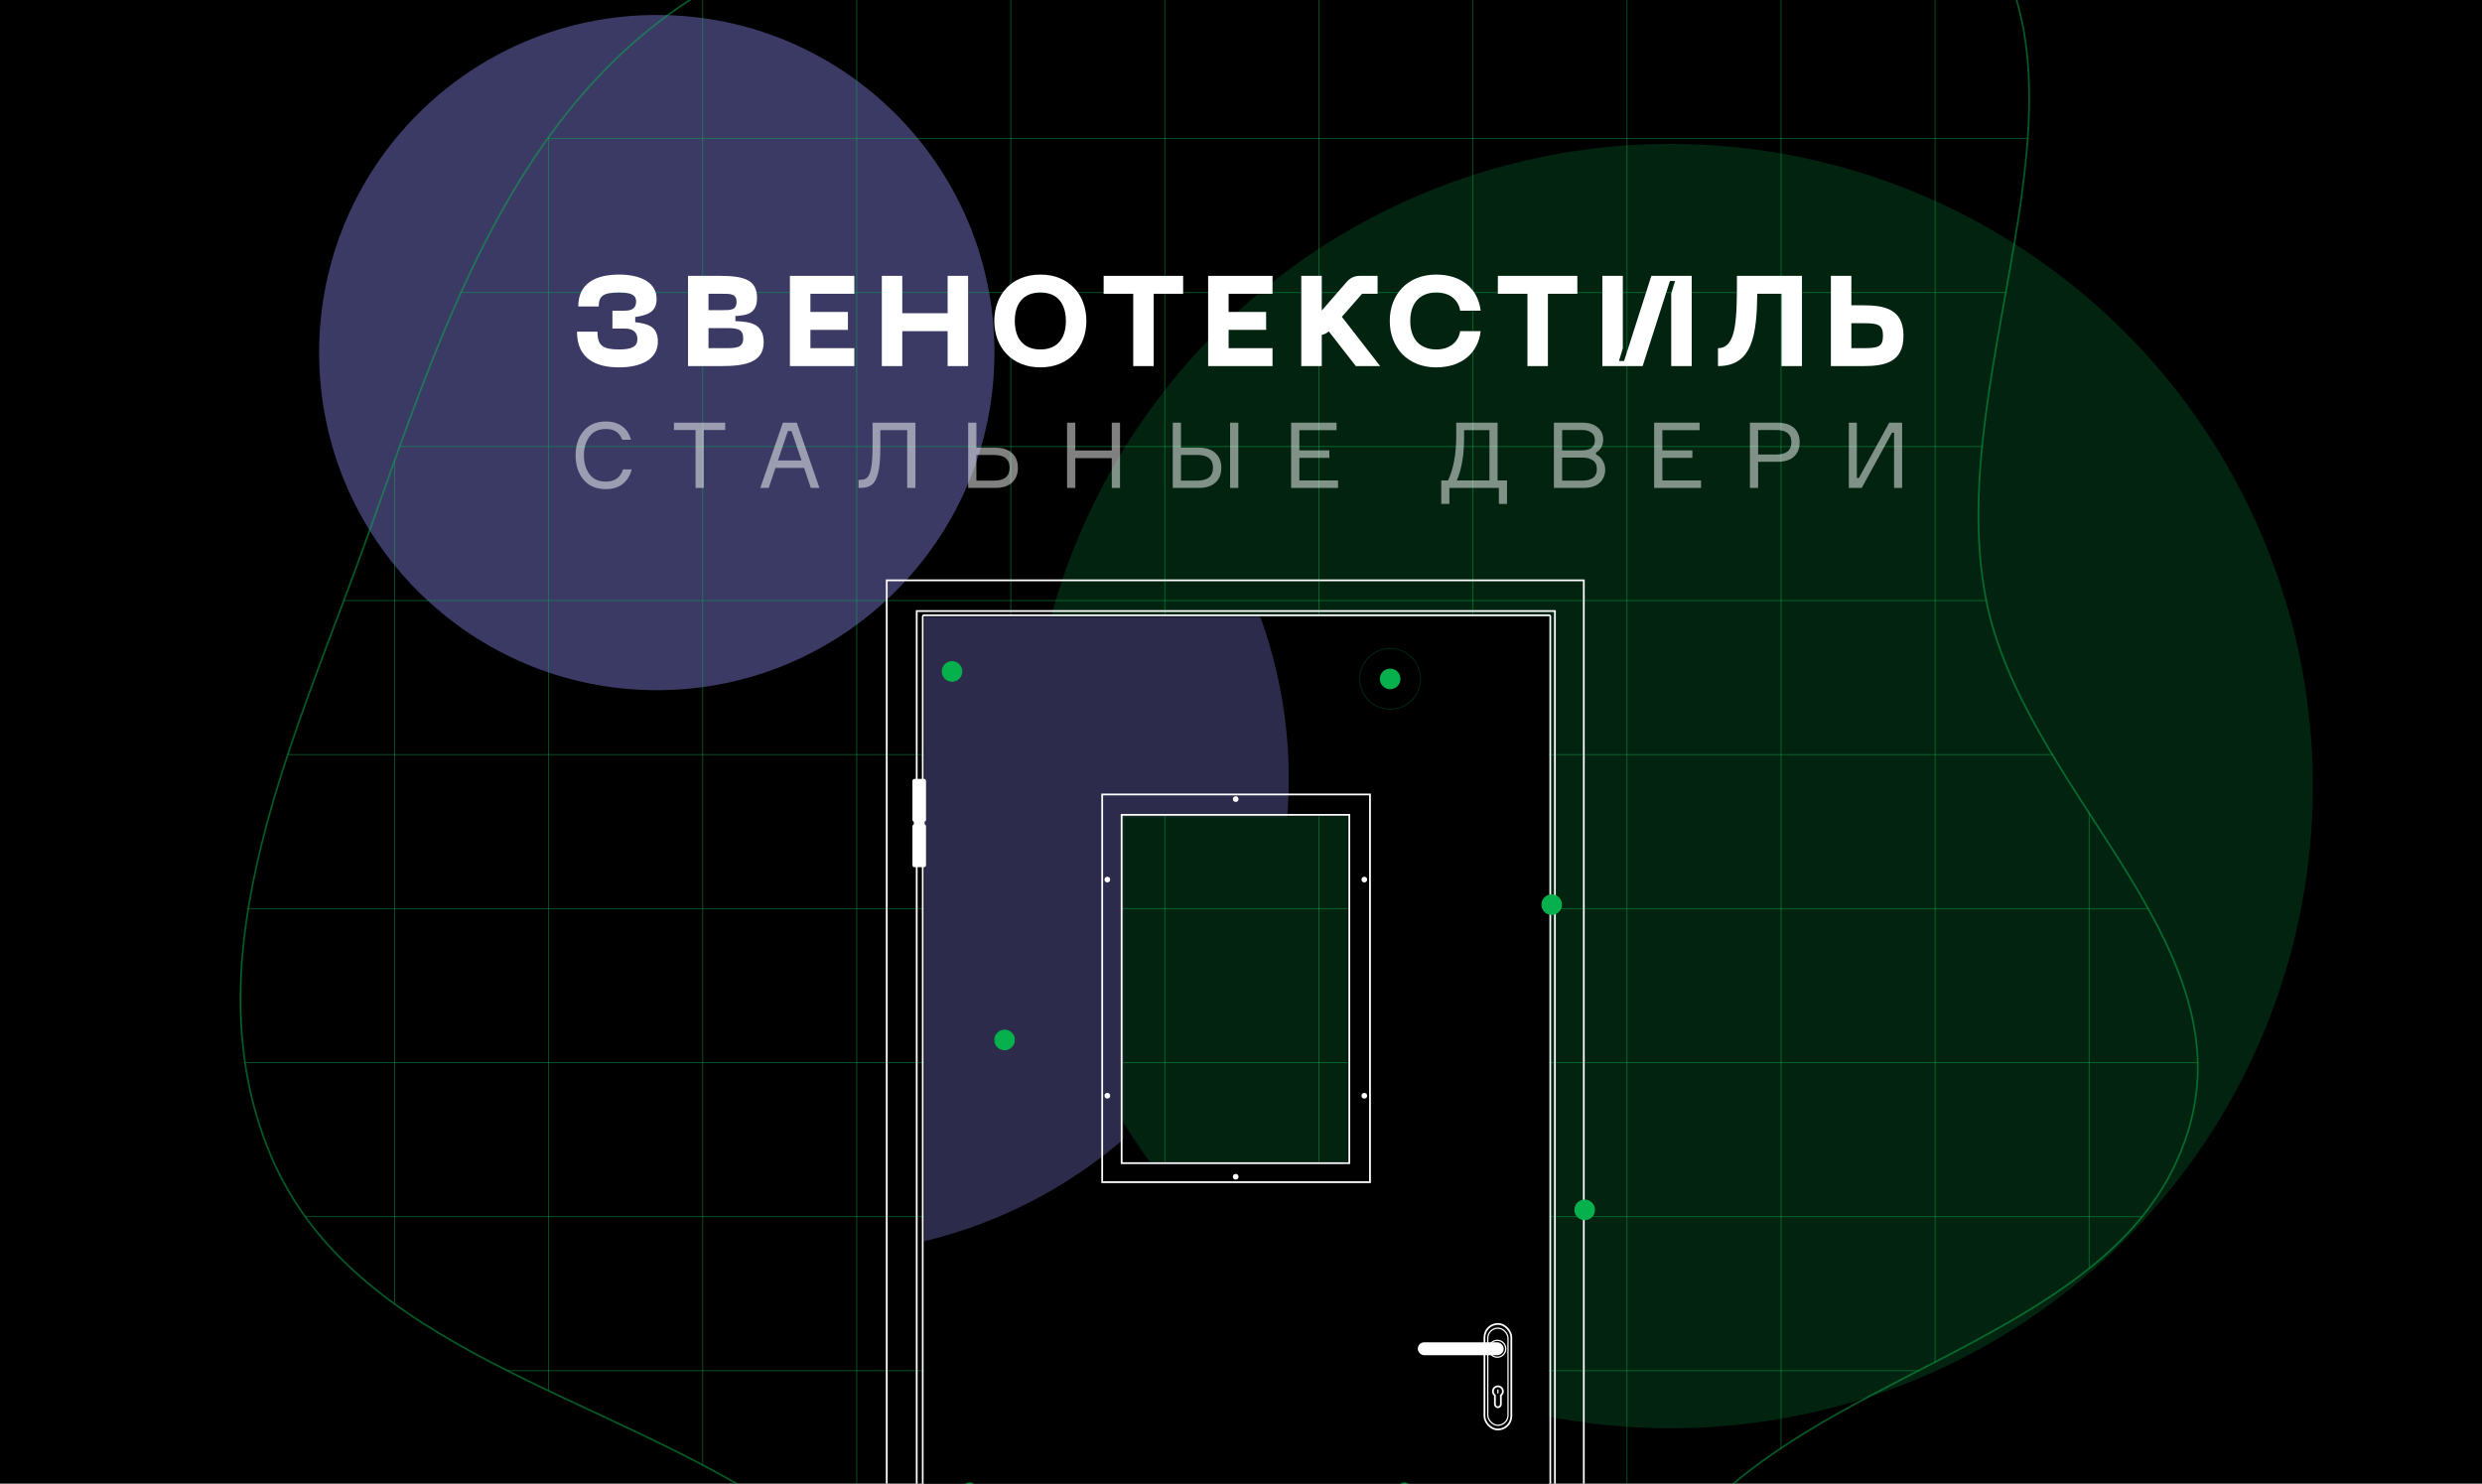 <?xml version="1.0" encoding="UTF-8"?> <svg xmlns="http://www.w3.org/2000/svg" width="1400" height="837" viewBox="0 0 1400 837" fill="none"> <g clip-path="url(#clip0)"> <rect width="1400" height="837" fill="white"></rect> <rect width="1400" height="852" fill="black"></rect> <g filter="url(#filter0_f)"> <circle cx="942.293" cy="443.473" r="362.293" fill="#06B04D" fill-opacity="0.2"></circle> </g> <g filter="url(#filter1_f)"> <circle cx="370.465" cy="198.913" r="190.465" fill="#9492FC" fill-opacity="0.4"></circle> </g> <mask id="mask0" style="mask-type:alpha" maskUnits="userSpaceOnUse" x="135" y="-99" width="1105" height="1136"> <path fill-rule="evenodd" clip-rule="evenodd" d="M721.111 -49.27C851.013 -60.349 1008.94 -148.743 1102.56 -58.013C1199.67 36.101 1094.59 204.564 1120.08 337.375C1140.58 444.203 1264.03 529.167 1235.39 634.106C1206.77 738.956 1071.05 763.866 985.416 830.792C895.323 901.204 835.362 1031.42 721.111 1036.04C606.78 1040.65 535.623 916.87 440.831 852.78C341.366 785.531 199.274 762.357 152.667 651.706C105.485 539.688 167.269 414.806 208.138 300.333C247.811 189.21 286.674 69.708 384.177 3.257C480.461 -62.363 605.013 -39.368 721.111 -49.27Z" fill="#C4C4C4"></path> </mask> <g mask="url(#mask0)"> <path d="M-733.807 773.28H1960.99" stroke="#06B04D" stroke-opacity="0.5" stroke-width="0.5"></path> <path d="M-733.807 686.387H1960.99" stroke="#06B04D" stroke-opacity="0.5" stroke-width="0.5"></path> <path d="M-733.807 599.492H1960.99" stroke="#06B04D" stroke-opacity="0.5" stroke-width="0.5"></path> <path d="M-733.807 512.598H1960.99" stroke="#06B04D" stroke-opacity="0.5" stroke-width="0.5"></path> <path d="M-733.807 425.704H1960.99" stroke="#06B04D" stroke-opacity="0.5" stroke-width="0.5"></path> <path d="M-733.807 338.811H1960.99" stroke="#06B04D" stroke-opacity="0.5" stroke-width="0.5"></path> <path d="M-733.807 251.917H1960.44" stroke="#06B04D" stroke-opacity="0.5" stroke-width="0.5"></path> <path d="M-733.807 165.023H1960.44" stroke="#06B04D" stroke-opacity="0.5" stroke-width="0.5"></path> <path d="M-733.807 78.129H1960.99" stroke="#06B04D" stroke-opacity="0.5" stroke-width="0.5"></path> <path d="M917.719 1120.86L917.719 -182.551" stroke="#06B04D" stroke-opacity="0.5" stroke-width="0.5"></path> <path d="M396.356 1120.86L396.356 -182.551" stroke="#06B04D" stroke-opacity="0.5" stroke-width="0.5"></path> <path d="M830.825 1120.86L830.825 -182.551" stroke="#06B04D" stroke-opacity="0.5" stroke-width="0.5"></path> <path d="M309.463 1120.86L309.463 -182.551" stroke="#06B04D" stroke-opacity="0.5" stroke-width="0.5"></path> <path d="M743.932 1120.86L743.932 -182.551" stroke="#06B04D" stroke-opacity="0.5" stroke-width="0.5"></path> <path d="M222.568 1120.86L222.568 -182.551" stroke="#06B04D" stroke-opacity="0.5" stroke-width="0.5"></path> <path d="M1178.4 1120.86L1178.4 -182.551" stroke="#06B04D" stroke-opacity="0.5" stroke-width="0.5"></path> <path d="M657.038 1120.86L657.038 -182.551" stroke="#06B04D" stroke-opacity="0.5" stroke-width="0.5"></path> <path d="M135.675 1120.86L135.675 -182.551" stroke="#06B04D" stroke-opacity="0.5" stroke-width="0.5"></path> <path d="M1091.51 1120.86L1091.51 -182.551" stroke="#06B04D" stroke-opacity="0.5" stroke-width="0.5"></path> <path d="M570.144 1120.86L570.143 -182.551" stroke="#06B04D" stroke-opacity="0.5" stroke-width="0.5"></path> <path d="M1004.61 1120.86L1004.61 -182.551" stroke="#06B04D" stroke-opacity="0.5" stroke-width="0.5"></path> <path d="M483.25 1120.86L483.25 -182.551" stroke="#06B04D" stroke-opacity="0.5" stroke-width="0.5"></path> </g> <path fill-rule="evenodd" clip-rule="evenodd" d="M721.111 -49.27C851.013 -60.349 1008.94 -148.743 1102.56 -58.013C1199.67 36.101 1094.59 204.564 1120.08 337.375C1140.58 444.203 1264.03 529.167 1235.39 634.106C1206.77 738.956 1071.05 763.866 985.416 830.792C895.323 901.204 835.362 1031.42 721.111 1036.04C606.78 1040.65 535.623 916.87 440.831 852.78C341.366 785.531 199.274 762.357 152.667 651.706C105.485 539.688 167.269 414.806 208.138 300.333C247.811 189.21 286.674 69.708 384.177 3.257C480.461 -62.363 605.013 -39.368 721.111 -49.27Z" stroke="#06B04D" stroke-opacity="0.5"></path> <rect x="500.176" y="327.398" width="393.194" height="767.488" stroke="white"></rect> <rect x="517.084" y="344.703" width="359.988" height="750.183" stroke="white"></rect> <rect x="520.508" y="347.105" width="353.922" height="741.552" rx="0.5" stroke="white"></rect> <path d="M621.861 660.938L772.693 660.938" stroke="white"></path> <path d="M622.168 453.505L773.003 453.416" stroke="white"></path> <path d="M766.614 453.416L766.614 661.327" stroke="white"></path> <path d="M628.626 453.416L628.626 661.327" stroke="white"></path> <path fill-rule="evenodd" clip-rule="evenodd" d="M873.743 347.77H521.169V1087.99H873.743V347.77ZM760.313 460.426H633.412V655.493H760.313V460.426Z" fill="black"></path> <mask id="mask1" style="mask-type:alpha" maskUnits="userSpaceOnUse" x="521" y="347" width="353" height="741"> <path fill-rule="evenodd" clip-rule="evenodd" d="M873.743 347.77H521.169V1087.99H873.743V347.77ZM760.313 460.426H633.412V655.493H760.313V460.426Z" fill="#C4C4C4"></path> </mask> <g mask="url(#mask1)"> <g filter="url(#filter2_f)"> <circle cx="458.729" cy="439.41" r="268.232" fill="#9492FC" fill-opacity="0.3"></circle> </g> <g filter="url(#filter3_f)"> <circle cx="1025.41" cy="1087.54" r="268.232" fill="#9492FC" fill-opacity="0.3"></circle> </g> </g> <rect x="515.171" y="439.909" width="6.663" height="23.188" rx="0.5" fill="white" stroke="white"></rect> <rect x="515.171" y="465.534" width="6.663" height="23.188" rx="0.5" fill="white" stroke="white"></rect> <rect x="0.5" y="-0.5" width="5.083" height="2.806" rx="0.5" transform="matrix(1 0 0 -1 515.461 465.18)" fill="white" stroke="white"></rect> <rect x="837.332" y="746.904" width="15.145" height="59.544" rx="7.573" stroke="white"></rect> <rect x="839.2" y="749.278" width="11.409" height="54.799" rx="5.704" stroke="white" stroke-width="0.7"></rect> <path d="M846.761 787.034L846.59 787.184V787.41V792.203C846.59 793.135 845.835 793.89 844.904 793.89C843.973 793.89 843.218 793.135 843.218 792.203V787.41V787.183L843.047 787.034C842.457 786.517 842.086 785.759 842.086 784.914C842.086 783.357 843.348 782.096 844.904 782.096C846.461 782.096 847.722 783.357 847.722 784.914C847.722 785.759 847.351 786.517 846.761 787.034Z" stroke="white"></path> <path d="M844.905 784.131L844.905 785.832" stroke="white" stroke-width="0.7" stroke-linecap="round"></path> <circle cx="844.561" cy="760.907" r="4.767" stroke="white" stroke-width="0.7"></circle> <rect x="800.214" y="757.752" width="47.46" height="6.311" rx="3.155" fill="white" stroke="white"></rect> <rect x="621.705" y="448.197" width="151.054" height="218.725" stroke="white"></rect> <rect x="632.668" y="459.686" width="128.414" height="196.497" stroke="white"></rect> <circle cx="624.597" cy="618.168" r="1.597" fill="white"></circle> <circle cx="624.597" cy="496.218" r="1.597" fill="white"></circle> <circle cx="769.558" cy="618.168" r="1.597" fill="white"></circle> <circle cx="697.012" cy="663.854" r="1.597" fill="white"></circle> <circle cx="697.012" cy="450.815" r="1.597" fill="white"></circle> <circle cx="769.558" cy="496.218" r="1.597" fill="white"></circle> <circle cx="875.248" cy="510.357" r="5.501" transform="rotate(-90 875.248 510.357)" fill="#06B04D" stroke="#06B04D" stroke-width="0.61"></circle> <circle cx="792.153" cy="842.201" r="5.501" transform="rotate(-90 792.153 842.201)" fill="#06B04D" stroke="#06B04D" stroke-width="0.61"></circle> <circle cx="546.89" cy="842.201" r="5.501" transform="rotate(-90 546.89 842.201)" fill="#06B04D" stroke="#06B04D" stroke-width="0.61"></circle> <circle cx="537.006" cy="378.797" r="5.501" transform="rotate(-90 537.006 378.797)" fill="#06B04D" stroke="#06B04D" stroke-width="0.61"></circle> <circle cx="784.138" cy="382.996" r="5.501" transform="rotate(-90 784.138 382.996)" fill="#06B04D" stroke="#06B04D" stroke-width="0.61"></circle> <circle cx="784.138" cy="382.996" r="17.139" transform="rotate(-90 784.138 382.996)" stroke="#06B04D" stroke-opacity="0.2" stroke-width="0.61"></circle> <circle cx="893.869" cy="682.544" r="5.501" transform="rotate(-90 893.869 682.544)" fill="#06B04D" stroke="#06B04D" stroke-width="0.61"></circle> <circle cx="566.656" cy="586.692" r="5.501" transform="rotate(-90 566.656 586.692)" fill="#06B04D" stroke="#06B04D" stroke-width="0.61"></circle> <path d="M325.449 187.106C325.449 202.415 336.137 207.253 349.208 207.253C361.412 207.253 371.089 202.776 371.089 192.738C371.089 183.712 364.806 182.628 358.307 181.762V178.873C364.806 177.79 370.367 176.346 370.367 168.691C370.367 159.375 361.412 154.898 349.208 154.898C336.137 154.898 326.171 159.736 326.171 172.879H337.726C337.726 167.03 340.181 165.008 349.208 165.008C356.646 165.008 358.812 166.741 358.812 170.135C358.812 173.457 356.862 175.262 352.53 175.262H345.453V185.372H352.53C356.862 185.372 359.534 187.25 359.534 191.294C359.534 195.41 356.646 197.143 349.208 197.143C340.181 197.143 337.004 195.121 337.004 187.106H325.449Z" fill="white"></path> <path d="M388.09 206.531H406.865C420.153 206.531 430.768 204.581 430.768 193.027C430.768 182.195 422.536 181.473 414.809 181.184V178.295C420.225 177.862 427.013 177.645 427.013 168.113C427.013 158.075 420.153 155.62 405.999 155.62H388.09V206.531ZM399.644 174.974V165.73H407.443C412.137 165.73 415.459 165.73 415.459 170.352C415.459 174.974 412.137 174.974 407.443 174.974H399.644ZM399.644 196.421V185.084H408.31C415.17 185.084 419.214 185.084 419.214 190.789C419.214 196.421 415.17 196.421 408.31 196.421H399.644Z" fill="white"></path> <path d="M445.565 206.531H481.889V196.421H457.119V186.095H478.278V175.985H457.119V165.73H481.889V155.62H445.565V206.531Z" fill="white"></path> <path d="M534.517 155.62V176.707H508.953V155.62H497.399V206.531H508.953V186.817H534.517V206.531H546.071V155.62H534.517Z" fill="white"></path> <path d="M560.851 181.04C560.851 195.916 570.672 207.253 586.849 207.253C602.952 207.253 612.773 195.916 612.773 181.04C612.773 166.236 602.952 154.898 586.849 154.898C570.672 154.898 560.851 166.236 560.851 181.04ZM572.406 181.04C572.406 171.291 577.244 165.008 586.849 165.008C596.453 165.008 601.219 171.291 601.219 181.04C601.219 190.861 596.453 197.143 586.849 197.143C577.244 197.143 572.406 190.861 572.406 181.04Z" fill="white"></path> <path d="M667.369 155.62H622.524V165.73H639.206V206.531H650.76V165.73H667.369V155.62Z" fill="white"></path> <path d="M681.461 206.531H717.785V196.421H693.015V186.095H714.174V175.985H693.015V165.73H717.785V155.62H681.461V206.531Z" fill="white"></path> <path d="M764.763 206.531H778.484L756.891 178.729L768.301 165.73H777.039V155.62H767.074C763.896 155.62 761.585 156.776 759.563 159.086L745.554 175.19V155.62H733.999V206.531H745.554V188.911C747.07 188.622 748.298 187.972 749.526 186.961L764.763 206.531Z" fill="white"></path> <path d="M783.912 181.04C783.912 195.916 793.878 207.253 810.054 207.253C824.28 207.253 833.668 199.454 835.184 186.817H823.63C822.475 193.533 817.131 197.143 810.198 197.143C801.316 197.143 795.466 191.583 795.466 181.04C795.466 170.568 801.316 165.008 810.198 165.008C817.131 165.008 822.475 168.546 823.63 175.262H835.184C833.668 162.697 824.28 154.898 810.054 154.898C793.878 154.898 783.912 166.236 783.912 181.04Z" fill="white"></path> <path d="M889.725 155.62H844.88V165.73H861.561V206.531H873.116V165.73H889.725V155.62Z" fill="white"></path> <path d="M954.222 206.531V155.62H931.474L916.093 203.643H913.204L915.371 196.421V155.62H903.816V206.531H926.564L941.945 158.509H944.834L942.668 165.73V206.531H954.222Z" fill="white"></path> <path d="M1016.42 155.62H979.74C979.74 179.595 979.74 196.421 969.052 196.421V206.531C988.55 206.531 990.933 188.839 991.222 165.73H1004.87V206.531H1016.42V155.62Z" fill="white"></path> <path d="M1044.28 155.62H1032.73V206.531H1051C1063.13 206.531 1073.68 204.437 1073.68 189.416C1073.68 174.396 1063.13 172.229 1051 172.229H1044.28V155.62ZM1044.28 196.421V182.339H1051C1059.31 182.339 1062.12 183.134 1062.12 189.416C1062.12 195.699 1059.31 196.421 1051 196.421H1044.28Z" fill="white"></path> <path d="M351.395 264.806H356.295C355.504 268.211 353.854 270.927 351.344 272.956C348.833 274.951 345.618 275.948 341.698 275.948C336.333 275.948 332.155 274.177 329.163 270.635C326.172 267.093 324.676 262.502 324.676 256.863C324.676 251.223 326.189 246.632 329.215 243.09C332.241 239.548 336.419 237.777 341.749 237.777C345.463 237.777 348.558 238.706 351.034 240.563C353.51 242.385 355.126 244.896 355.883 248.094H350.982C349.538 244.036 346.46 242.007 341.749 242.007C337.692 242.007 334.614 243.434 332.516 246.288C330.419 249.143 329.37 252.667 329.37 256.863C329.37 261.092 330.401 264.634 332.465 267.488C334.562 270.308 337.64 271.718 341.698 271.718C344.242 271.718 346.34 271.116 347.991 269.913C349.641 268.675 350.776 266.973 351.395 264.806Z" fill="white" fill-opacity="0.5"></path> <path d="M409.052 238.448V242.574H396.982V275.277H392.339V242.574H380.166V238.448H409.052Z" fill="white" fill-opacity="0.5"></path> <path d="M457.377 275.277L453.56 263.981H437.415L433.598 275.277H428.853L441.593 238.448H449.434L462.226 275.277H457.377ZM444.43 243.193L438.808 259.751H452.116L446.494 243.193H444.43Z" fill="white" fill-opacity="0.5"></path> <path d="M484.279 270.686H485.259C486.978 270.686 488.302 270.239 489.23 269.345C490.159 268.451 490.881 266.646 491.397 263.929C491.913 261.178 492.171 257.189 492.171 251.962V238.448H516.362V275.277H511.72V242.678H496.555V252.839C496.555 258.823 496.142 263.465 495.317 266.766C494.526 270.033 493.34 272.268 491.758 273.472C490.21 274.675 488.061 275.277 485.31 275.277H484.279V270.686Z" fill="white" fill-opacity="0.5"></path> <path d="M550.746 271.151H560.547C566.496 271.151 569.47 268.726 569.47 263.878C569.47 259.063 566.496 256.656 560.547 256.656H550.746V271.151ZM561.372 275.277H546.104V238.448H550.746V252.53H561.372C565.43 252.53 568.576 253.544 570.811 255.573C573.047 257.568 574.164 260.336 574.164 263.878C574.164 267.488 573.047 270.291 570.811 272.286C568.611 274.28 565.464 275.277 561.372 275.277Z" fill="white" fill-opacity="0.5"></path> <path d="M627.114 238.448H631.756V275.277H627.114V258.462H606.533V275.277H601.891V238.448H606.533V254.129H627.114V238.448Z" fill="white" fill-opacity="0.5"></path> <path d="M693.847 238.448H698.49V275.277H693.847V238.448ZM666.148 271.151H675.278C681.227 271.151 684.202 268.726 684.202 263.878C684.202 259.063 681.227 256.656 675.278 256.656H666.148V271.151ZM676.103 275.277H661.506V238.448H666.148V252.53H676.103C680.161 252.53 683.308 253.544 685.543 255.573C687.778 257.568 688.896 260.336 688.896 263.878C688.896 267.488 687.778 270.291 685.543 272.286C683.342 274.28 680.195 275.277 676.103 275.277Z" fill="white" fill-opacity="0.5"></path> <path d="M732.916 271.048H754.735V275.277H728.274V238.448H753.91V242.678H732.916V254.077H749.835V258.307H732.916V271.048Z" fill="white" fill-opacity="0.5"></path> <path d="M844.728 271.048H850.041V284.304H845.45V275.277H817.545V284.304H812.954V271.048H816.771C819.866 264.514 821.413 256.123 821.413 245.876V238.448H844.728V271.048ZM840.137 271.048V242.678H825.849V246.649C825.849 256.691 824.474 264.823 821.723 271.048H840.137Z" fill="white" fill-opacity="0.5"></path> <path d="M900.272 255.264V256.398C901.819 257.12 903.057 258.255 903.986 259.803C904.949 261.35 905.43 263.052 905.43 264.909C905.43 268.004 904.364 270.515 902.232 272.44C900.1 274.332 897.005 275.277 892.947 275.277H876.493V238.448H892.535C896.283 238.448 899.171 239.342 901.2 241.13C903.264 242.884 904.295 245.102 904.295 247.784C904.295 251.326 902.954 253.819 900.272 255.264ZM881.135 242.574V254.077H892.431C897.211 254.077 899.601 252.117 899.601 248.197C899.601 246.271 898.914 244.861 897.538 243.967C896.163 243.039 894.426 242.574 892.328 242.574H881.135ZM881.135 271.151H892.638C895.011 271.151 896.953 270.652 898.467 269.655C899.98 268.623 900.736 266.921 900.736 264.548C900.736 262.313 899.98 260.697 898.467 259.7C896.988 258.668 895.062 258.152 892.689 258.152H881.135V271.151Z" fill="white" fill-opacity="0.5"></path> <path d="M937.678 271.048H959.497V275.277H933.035V238.448H958.671V242.678H937.678V254.077H954.596V258.307H937.678V271.048Z" fill="white" fill-opacity="0.5"></path> <path d="M987.059 238.448H1002.64C1006.63 238.448 1009.7 239.411 1011.87 241.336C1014.04 243.262 1015.12 245.962 1015.12 249.435C1015.12 252.942 1014.04 255.676 1011.87 257.636C1009.7 259.562 1006.63 260.525 1002.64 260.525H991.701V275.277H987.059V238.448ZM991.701 256.398H1001.86C1007.57 256.398 1010.43 254.094 1010.43 249.486C1010.43 244.878 1007.57 242.574 1001.86 242.574H991.701V256.398Z" fill="white" fill-opacity="0.5"></path> <path d="M1042.85 238.448H1047.39V269.655H1048.52L1065.65 238.448H1072.92V275.277H1068.38V244.07H1067.24L1050.12 275.277H1042.85V238.448Z" fill="white" fill-opacity="0.5"></path> </g> <defs> <filter id="filter0_f" x="386" y="-112.82" width="1112.59" height="1112.59" filterUnits="userSpaceOnUse" color-interpolation-filters="sRGB"> <feFlood flood-opacity="0" result="BackgroundImageFix"></feFlood> <feBlend mode="normal" in="SourceGraphic" in2="BackgroundImageFix" result="shape"></feBlend> <feGaussianBlur stdDeviation="97" result="effect1_foregroundBlur"></feGaussianBlur> </filter> <filter id="filter1_f" x="-52" y="-223.553" width="844.931" height="844.931" filterUnits="userSpaceOnUse" color-interpolation-filters="sRGB"> <feFlood flood-opacity="0" result="BackgroundImageFix"></feFlood> <feBlend mode="normal" in="SourceGraphic" in2="BackgroundImageFix" result="shape"></feBlend> <feGaussianBlur stdDeviation="116" result="effect1_foregroundBlur"></feGaussianBlur> </filter> <filter id="filter2_f" x="-3.503" y="-22.823" width="924.465" height="924.465" filterUnits="userSpaceOnUse" color-interpolation-filters="sRGB"> <feFlood flood-opacity="0" result="BackgroundImageFix"></feFlood> <feBlend mode="normal" in="SourceGraphic" in2="BackgroundImageFix" result="shape"></feBlend> <feGaussianBlur stdDeviation="97" result="effect1_foregroundBlur"></feGaussianBlur> </filter> <filter id="filter3_f" x="563.179" y="625.311" width="924.465" height="924.465" filterUnits="userSpaceOnUse" color-interpolation-filters="sRGB"> <feFlood flood-opacity="0" result="BackgroundImageFix"></feFlood> <feBlend mode="normal" in="SourceGraphic" in2="BackgroundImageFix" result="shape"></feBlend> <feGaussianBlur stdDeviation="97" result="effect1_foregroundBlur"></feGaussianBlur> </filter> <clipPath id="clip0"> <rect width="1400" height="837" fill="white"></rect> </clipPath> </defs> </svg> 